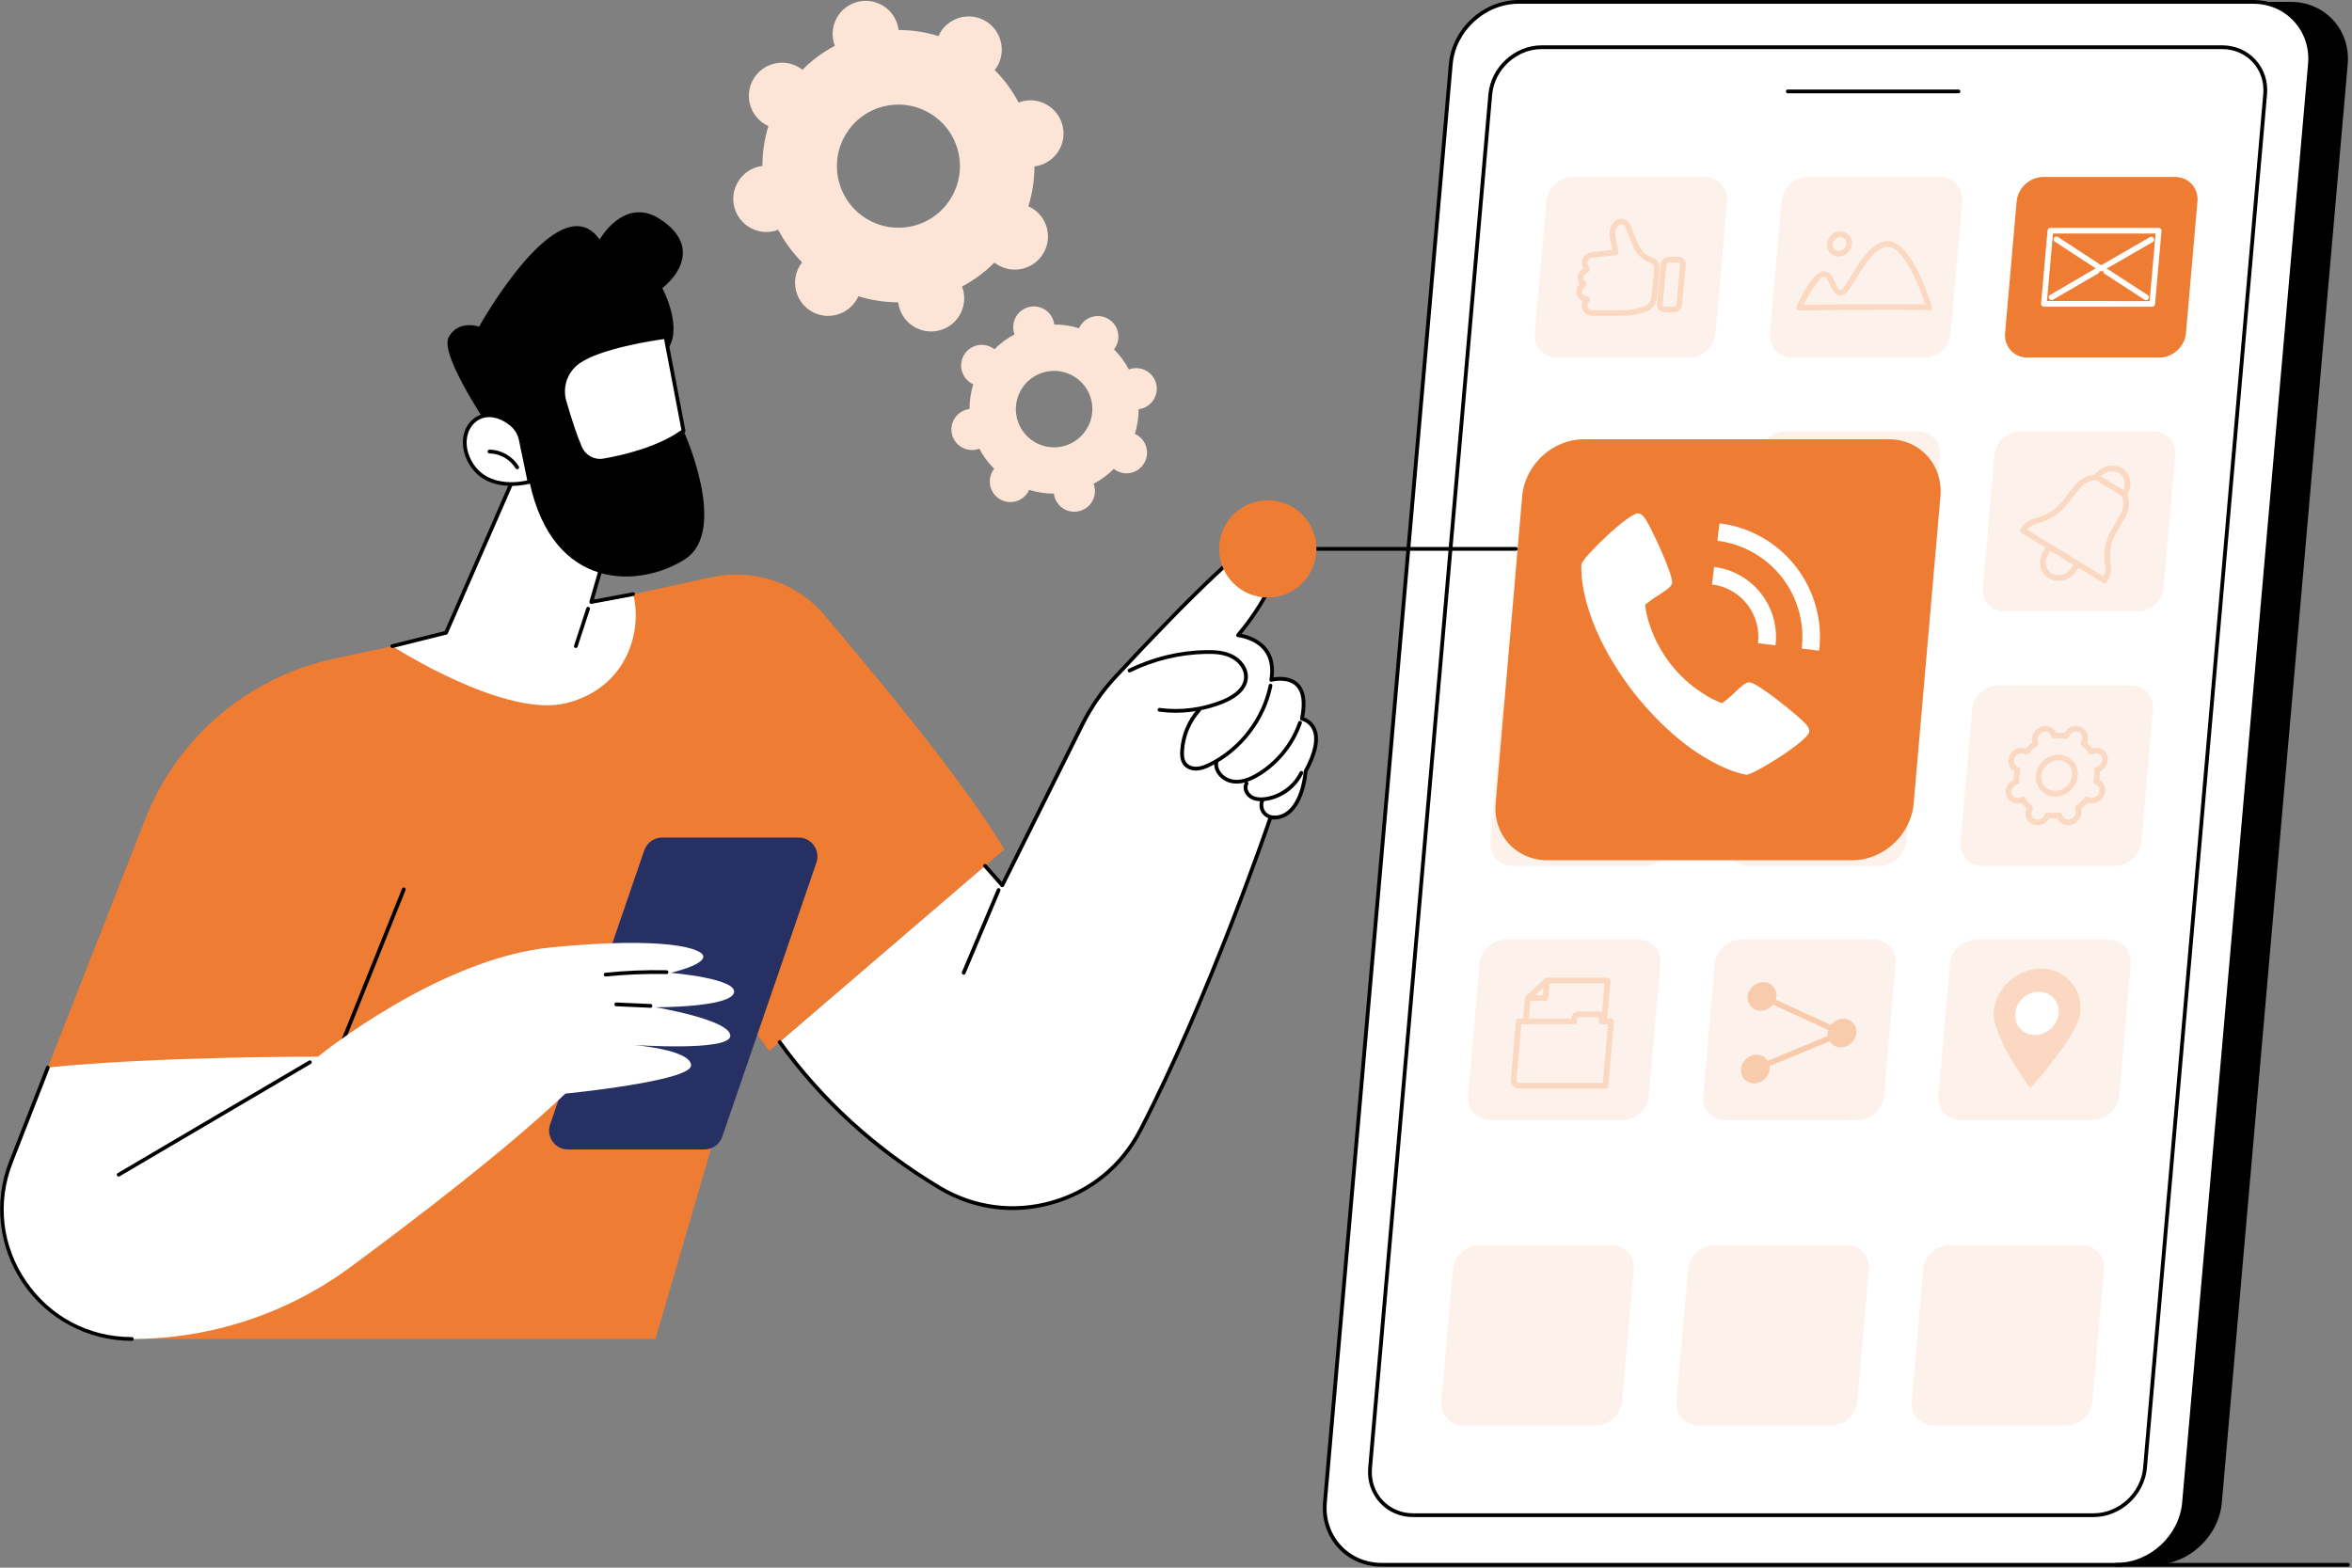 <svg width="486" height="324" viewBox="0 0 486 324" fill="none" xmlns="http://www.w3.org/2000/svg">
<rect x="0" y="0" width="486" height="324" fill="#808080" stroke="none"/>
<path d="M293.317 323.4H445.102C452.184 323.4 458.487 317.61 459.106 310.528L485.115 13.262C485.735 6.18 480.441 0.39 473.359 0.39H321.574C314.492 0.39 308.189 6.18 307.57 13.262L281.579 310.528C280.959 317.61 286.235 323.4 293.317 323.4Z" fill="black"/>
<path d="M285.526 323.398H437.293C444.375 323.398 450.678 317.609 451.298 310.527L477.306 13.261C477.926 6.178 472.632 0.389 465.55 0.389H313.783C306.701 0.389 300.398 6.178 299.779 13.261L273.77 310.527C273.15 317.609 278.444 323.398 285.526 323.398Z" fill="white"/>
<path fill-rule="evenodd" clip-rule="evenodd" d="M437.294 323.788H285.527C282.004 323.788 278.782 322.407 276.48 319.893C274.179 317.379 273.081 314.033 273.382 310.492L299.39 13.226C300.028 5.931 306.49 -6.10352e-05 313.785 -6.10352e-05H465.552C469.093 -6.10352e-05 472.297 1.381 474.599 3.895C476.9 6.409 478.016 9.755 477.697 13.296L451.689 310.563C451.051 317.857 444.589 323.788 437.294 323.788ZM313.785 0.779C306.88 0.779 300.771 6.391 300.169 13.296L274.161 310.563C273.878 313.874 274.904 317.007 277.064 319.362C279.207 321.717 282.217 323.009 285.527 323.009H437.294C444.199 323.009 450.308 317.397 450.91 310.492L476.918 13.226C477.219 9.915 476.175 6.781 474.015 4.426C471.872 2.071 468.862 0.779 465.552 0.779H313.785Z" fill="black"/>
<path d="M292.009 313.149H432.604C437.969 313.149 442.749 308.758 443.227 303.394L468.049 19.512C468.528 14.148 464.526 9.757 459.144 9.757H318.549C313.184 9.757 308.422 14.148 307.944 19.512L283.103 303.394C282.643 308.758 286.644 313.149 292.009 313.149Z" fill="white"/>
<path fill-rule="evenodd" clip-rule="evenodd" d="M432.604 313.539H292.009C289.318 313.539 286.857 312.477 285.104 310.565C283.334 308.617 282.484 306.068 282.714 303.359L307.554 19.477C308.05 13.9 312.972 9.368 318.549 9.368H459.144C461.853 9.368 464.314 10.43 466.067 12.342C467.837 14.272 468.687 16.839 468.439 19.548L443.617 303.429C443.121 309.007 438.182 313.539 432.604 313.539ZM318.549 10.147C313.379 10.147 308.794 14.361 308.333 19.548L283.493 303.429C283.281 305.908 284.042 308.263 285.671 310.033C287.282 311.786 289.531 312.76 292.009 312.76H432.604C437.792 312.76 442.378 308.546 442.838 303.359L467.66 19.477C467.89 16.981 467.111 14.644 465.5 12.873C463.889 11.12 461.623 10.147 459.144 10.147H318.549Z" fill="black"/>
<path d="M404.683 19.28H369.415C369.185 19.28 369.025 19.103 369.025 18.891C369.025 18.678 369.185 18.501 369.415 18.501H404.683C404.913 18.501 405.073 18.678 405.073 18.891C405.073 19.103 404.913 19.28 404.683 19.28Z" fill="black"/>
<path opacity="0.1" d="M329.706 294.646H302.44C299.643 294.646 297.589 292.38 297.837 289.582L300.21 262.37C300.458 259.59 302.918 257.324 305.698 257.324H332.964C335.761 257.324 337.815 259.59 337.585 262.37L335.195 289.582C334.947 292.38 332.503 294.646 329.706 294.646Z" fill="#EE7C33"/>
<path opacity="0.1" d="M378.287 294.646H351.021C348.242 294.646 346.17 292.38 346.418 289.582L348.808 262.37C349.038 259.59 351.499 257.324 354.297 257.324H381.562C384.342 257.324 386.414 259.59 386.166 262.37L383.793 289.582C383.545 292.38 381.084 294.646 378.287 294.646Z" fill="#EE7C33"/>
<path opacity="0.1" d="M426.886 294.646H399.62C396.823 294.646 394.769 292.38 395.017 289.582L397.389 262.37C397.637 259.59 400.098 257.324 402.878 257.324H430.144C432.941 257.324 434.995 259.59 434.764 262.37L432.374 289.582C432.126 292.38 429.665 294.646 426.886 294.646Z" fill="#EE7C33"/>
<path opacity="0.1" d="M397.6 73.901H370.334C367.554 73.901 365.483 71.634 365.731 68.855L368.103 41.642C368.351 38.845 370.812 36.579 373.609 36.579H400.875C403.655 36.579 405.726 38.845 405.478 41.642L403.088 68.855C402.858 71.634 400.397 73.901 397.6 73.901Z" fill="#EE7C33"/>
<path fill-rule="evenodd" clip-rule="evenodd" d="M371.749 64.162C371.537 64.162 371.36 64.056 371.254 63.879C371.147 63.72 371.13 63.507 371.218 63.33C371.997 61.613 374.742 56.053 376.831 56.053C378.159 56.053 378.761 57.364 379.221 58.408C379.646 59.346 379.947 59.949 380.389 59.949C380.779 59.842 381.806 58.178 382.549 56.956C384.479 53.787 386.905 49.839 390.092 49.839C395.014 49.839 398.785 62.02 399.192 63.401C399.216 63.472 399.222 63.543 399.21 63.613C399.192 63.897 398.962 64.127 398.696 64.144C398.602 64.156 398.519 64.15 398.449 64.127C397.174 63.985 381.859 64.056 371.749 64.162ZM398.059 63.702C398.083 63.785 398.118 63.855 398.165 63.914C398.118 63.867 398.089 63.808 398.077 63.737C398.065 63.725 398.059 63.714 398.059 63.702ZM376.831 57.222C376.016 57.222 374.122 60.055 372.67 62.976C374.742 62.958 379.947 62.923 385.099 62.888C393.013 62.852 396.359 62.87 397.829 62.941C396.536 58.975 393.296 51.008 390.092 51.008C387.56 51.008 385.241 54.796 383.541 57.576C382.089 59.966 381.346 61.117 380.389 61.117C379.168 61.117 378.637 59.931 378.159 58.886C377.698 57.877 377.362 57.222 376.831 57.222Z" fill="#FAD8C2"/>
<path fill-rule="evenodd" clip-rule="evenodd" d="M379.929 53.026C379.22 53.026 378.583 52.761 378.123 52.247C377.645 51.752 377.432 51.079 377.503 50.37C377.609 48.972 378.866 47.821 380.283 47.821C380.991 47.821 381.628 48.104 382.089 48.6C382.549 49.113 382.761 49.769 382.708 50.477C382.584 51.893 381.327 53.026 379.929 53.026ZM380.283 48.989C379.451 48.989 378.725 49.662 378.654 50.477C378.618 50.849 378.742 51.203 378.973 51.468C379.22 51.716 379.557 51.858 379.929 51.858C380.743 51.858 381.469 51.203 381.54 50.37C381.575 49.999 381.469 49.645 381.221 49.397C380.991 49.131 380.655 48.989 380.283 48.989Z" fill="#FAD8C2"/>
<path opacity="0.1" d="M349.015 73.901H321.749C318.952 73.901 316.898 71.634 317.128 68.855L319.518 41.642C319.766 38.845 322.227 36.579 325.007 36.579H352.272C355.07 36.579 357.123 38.845 356.876 41.642L354.503 68.855C354.255 71.634 351.794 73.901 349.015 73.901Z" fill="#EE7C33"/>
<path fill-rule="evenodd" clip-rule="evenodd" d="M328.972 65.278C328.352 65.278 327.768 65.012 327.361 64.57C326.971 64.127 326.794 63.543 326.865 62.941C326.889 62.693 326.954 62.457 327.06 62.233C326.228 61.914 325.679 61.117 325.732 60.196C325.767 59.63 325.998 59.099 326.405 58.691C326.086 58.267 325.944 57.718 326.015 57.133C326.068 56.638 326.316 55.965 327.202 55.505C326.989 55.221 326.83 54.779 326.847 54.141C326.954 52.973 327.786 52.229 329.149 52.088C330.442 51.946 332.23 51.751 333.15 51.645L332.655 49.007C332.371 47.537 332.973 45.696 334.407 45.306C336.461 44.74 337.134 46.9 337.364 47.644L338.55 50.565C339.099 51.91 340.356 52.884 341.295 53.168C342.375 53.468 343.048 54.478 342.941 55.611L342.41 61.453C342.322 62.48 341.737 63.472 340.852 64.091C340.817 64.115 340.781 64.133 340.746 64.145C338.975 64.888 337.134 65.278 335.275 65.278C335.263 65.278 335.251 65.278 335.24 65.278C335.24 65.278 330.955 65.26 328.972 65.278ZM335.045 46.369C334.921 46.369 334.815 46.404 334.726 46.422C333.983 46.617 333.628 47.856 333.805 48.794L334.425 52.052C334.443 52.212 334.407 52.389 334.319 52.513C334.213 52.654 334.071 52.725 333.912 52.743C333.912 52.743 331.114 53.044 329.273 53.238C328.105 53.362 328.051 53.982 328.016 54.23C327.998 54.531 328.069 54.761 328.211 54.92C328.423 55.133 328.529 55.452 328.459 55.752C328.405 56.071 328.175 56.355 327.874 56.478C327.219 56.762 327.184 57.133 327.184 57.257C327.131 57.682 327.29 58.054 327.591 58.231C327.768 58.337 327.892 58.532 327.874 58.745C327.874 58.957 327.75 59.152 327.573 59.258C327.184 59.453 326.918 59.842 326.901 60.249C326.865 60.745 327.219 61.135 327.733 61.188L327.91 61.223C328.175 61.241 328.388 61.418 328.494 61.666C328.583 61.914 328.529 62.215 328.335 62.41C328.158 62.604 328.051 62.834 328.016 63.082C327.998 63.348 328.069 63.596 328.246 63.791C328.423 63.985 328.671 64.109 328.972 64.109C330.955 64.091 335.24 64.109 335.24 64.109C336.957 64.091 338.621 63.773 340.232 63.1C340.817 62.675 341.188 62.02 341.259 61.347L341.79 55.505C341.826 54.938 341.507 54.442 340.976 54.283C339.79 53.947 338.196 52.76 337.47 51.008L336.267 48.051C336.267 48.039 336.261 48.021 336.249 47.998C335.842 46.634 335.399 46.369 335.045 46.369Z" fill="#FAD8C2"/>
<path fill-rule="evenodd" clip-rule="evenodd" d="M345.915 64.517C345.904 64.517 345.898 64.517 345.898 64.517L343.862 64.499C343.437 64.499 343.047 64.34 342.764 64.021C342.481 63.72 342.357 63.295 342.392 62.87L343.171 54.602C343.242 53.752 343.968 53.08 344.818 53.08C344.83 53.08 344.835 53.08 344.835 53.08L346.871 53.097C347.296 53.097 347.686 53.274 347.969 53.575C348.252 53.894 348.376 54.301 348.341 54.726L347.562 63.012C347.491 63.862 346.765 64.517 345.915 64.517ZM344.818 54.248C344.588 54.248 344.357 54.461 344.34 54.709L343.561 62.977C343.543 63.083 343.578 63.172 343.631 63.242C343.667 63.278 343.755 63.331 343.879 63.331L345.915 63.349C346.146 63.349 346.376 63.136 346.411 62.906L347.172 54.62C347.19 54.514 347.155 54.425 347.102 54.372C347.066 54.319 346.978 54.266 346.854 54.266L344.835 54.248C344.824 54.248 344.818 54.248 344.818 54.248Z" fill="#FAD8C2"/>
<path opacity="0.1" d="M335.225 231.492H307.959C305.179 231.492 303.108 229.226 303.356 226.429L305.728 199.216C305.976 196.436 308.437 194.17 311.217 194.17H338.482C341.28 194.17 343.351 196.436 343.103 199.216L340.713 226.429C340.465 229.226 338.022 231.492 335.225 231.492Z" fill="#EE7C33"/>
<path d="M315.27 211.679C315.258 211.679 315.241 211.679 315.217 211.679C314.898 211.661 314.668 211.378 314.686 211.041L315.111 206.226C315.129 206.084 315.199 205.942 315.306 205.854L319.254 202.224C319.36 202.118 319.502 202.065 319.643 202.065H332.196C332.356 202.065 332.515 202.136 332.621 202.26C332.745 202.384 332.798 202.543 332.78 202.702L332.037 211.148C332.019 211.466 331.736 211.714 331.4 211.679C331.081 211.661 330.851 211.378 330.868 211.041L331.559 203.233H319.874L316.262 206.562L315.855 211.148C315.837 211.449 315.571 211.679 315.27 211.679Z" fill="#FAD8C2"/>
<path d="M319.341 206.863H315.694C315.375 206.863 315.11 206.597 315.11 206.278C315.11 205.96 315.375 205.694 315.694 205.694H318.792L319.076 202.596C319.093 202.277 319.377 202.029 319.695 202.065C320.032 202.1 320.262 202.383 320.227 202.702L319.908 206.331C319.89 206.632 319.642 206.863 319.341 206.863Z" fill="#FAD8C2"/>
<path fill-rule="evenodd" clip-rule="evenodd" d="M331.754 224.993H313.996C313.483 224.993 313.005 224.798 312.651 224.426C312.314 224.054 312.155 223.559 312.19 223.027L313.235 211.041C313.27 210.74 313.518 210.51 313.819 210.51H324.743L324.761 210.28C324.832 209.572 325.434 209.041 326.124 209.041H330.338C330.692 209.041 331.028 209.182 331.259 209.43C331.489 209.678 331.613 210.032 331.577 210.386L331.56 210.51H332.905C333.082 210.51 333.224 210.581 333.348 210.705C333.454 210.829 333.507 210.988 333.489 211.147L332.321 224.462C332.303 224.763 332.055 224.993 331.754 224.993ZM314.368 211.679L313.359 223.134C313.341 223.328 313.394 223.505 313.518 223.629C313.642 223.753 313.802 223.824 313.996 223.824H331.206L332.268 211.679H330.922C330.763 211.679 330.604 211.608 330.497 211.502C330.391 211.378 330.32 211.218 330.338 211.041L330.409 210.28C330.409 210.262 330.409 210.227 330.391 210.227C330.379 210.215 330.362 210.209 330.338 210.209H326.124C326.036 210.209 325.947 210.28 325.929 210.386L325.859 211.147C325.841 211.448 325.593 211.679 325.292 211.679H314.368Z" fill="#FAD8C2"/>
<path opacity="0.1" d="M383.825 231.492H356.56C353.762 231.492 351.691 229.226 351.939 226.429L354.329 199.216C354.559 196.436 357.02 194.17 359.817 194.17H387.083C389.863 194.17 391.934 196.436 391.686 199.216L389.314 226.429C389.066 229.226 386.605 231.492 383.825 231.492Z" fill="#EE7C33"/>
<path d="M377.666 213.467C377.825 211.839 379.295 210.528 380.923 210.546C382.552 210.564 383.756 211.909 383.579 213.538C383.42 215.167 381.968 216.477 380.339 216.46C378.693 216.442 377.506 215.096 377.666 213.467Z" fill="#F8CBAD"/>
<path d="M359.749 220.903C359.909 219.274 361.378 217.964 363.007 217.982C364.636 217.999 365.84 219.345 365.663 220.974C365.503 222.603 364.052 223.913 362.423 223.895C360.776 223.877 359.59 222.532 359.749 220.903Z" fill="#F8CBAD"/>
<path d="M365.538 220.355C365.308 220.355 365.078 220.213 364.989 220C364.865 219.699 365.007 219.345 365.308 219.221L377.436 214.193C377.737 214.069 378.091 214.211 378.215 214.494C378.339 214.795 378.197 215.149 377.896 215.273L365.75 220.301C365.68 220.337 365.609 220.355 365.538 220.355Z" fill="#F8CBAD"/>
<path d="M361.128 205.942C360.986 207.588 362.208 208.899 363.837 208.899C365.483 208.899 366.917 207.571 367.059 205.924C367.183 204.295 365.979 202.967 364.332 202.985C362.704 202.985 361.27 204.313 361.128 205.942Z" fill="#F8CBAD"/>
<path d="M377.895 212.865C377.812 212.865 377.73 212.847 377.647 212.812L366.44 207.677C366.156 207.536 366.032 207.182 366.156 206.898C366.298 206.597 366.634 206.473 366.935 206.615L378.143 211.749C378.426 211.891 378.55 212.245 378.426 212.528C378.32 212.741 378.107 212.865 377.895 212.865Z" fill="#F8CBAD"/>
<path opacity="0.1" d="M432.407 231.492H405.142C402.344 231.492 400.29 229.226 400.538 226.429L402.911 199.216C403.159 196.436 405.62 194.17 408.399 194.17H435.665C438.462 194.17 440.534 196.436 440.286 199.216L437.896 226.429C437.648 229.226 435.205 231.492 432.407 231.492Z" fill="#EE7C33"/>
<path d="M429.877 209.149C429.434 214.088 419.52 224.942 419.52 224.942C419.52 224.942 411.517 214.071 411.96 209.131C412.402 204.191 416.758 200.19 421.715 200.19C426.655 200.19 430.32 204.209 429.877 209.149Z" fill="#FAD8C2"/>
<path d="M425.381 209.433C425.151 211.911 422.973 213.912 420.494 213.912C418.033 213.912 416.192 211.894 416.422 209.433C416.635 206.954 418.812 204.953 421.291 204.971C423.77 204.971 425.593 206.972 425.381 209.433Z" fill="white"/>
<path d="M446.201 73.901H418.935C416.138 73.901 414.084 71.634 414.314 68.855L416.704 41.642C416.952 38.845 419.413 36.579 422.193 36.579H449.458C452.256 36.579 454.31 38.845 454.062 41.642L451.689 68.855C451.441 71.634 448.98 73.901 446.201 73.901Z" fill="#EE7C33"/>
<path fill-rule="evenodd" clip-rule="evenodd" d="M444.713 63.402L422.334 63.384C422.175 63.384 422.016 63.313 421.909 63.189C421.785 63.066 421.732 62.906 421.75 62.747L423.095 47.627C423.113 47.326 423.361 47.096 423.662 47.096H446.059C446.218 47.096 446.378 47.166 446.484 47.29C446.59 47.414 446.643 47.574 446.643 47.733L445.298 62.871C445.28 63.172 445.032 63.402 444.713 63.402ZM422.972 62.216L444.182 62.233L445.421 48.264H424.211L422.972 62.216Z" fill="white"/>
<path d="M443.439 62.038C443.333 62.038 443.227 62.003 443.12 61.95L434.852 56.568C434.587 56.391 434.498 56.036 434.675 55.771C434.852 55.488 435.224 55.417 435.49 55.594L443.758 60.959C444.041 61.136 444.112 61.507 443.935 61.773C443.829 61.95 443.634 62.038 443.439 62.038Z" fill="white"/>
<path d="M423.909 62.021C423.715 62.021 423.52 61.915 423.414 61.738C423.254 61.455 423.343 61.1 423.626 60.941L432.957 55.506C433.24 55.346 433.594 55.435 433.771 55.718C433.93 56.001 433.824 56.355 433.559 56.515L424.21 61.95C424.116 61.997 424.016 62.021 423.909 62.021Z" fill="white"/>
<path d="M434.16 56.072C434.054 56.072 433.947 56.055 433.841 55.984L424.599 49.947C424.334 49.769 424.245 49.415 424.422 49.132C424.599 48.867 424.971 48.796 425.237 48.973L434.178 54.815L444.234 49.008C444.517 48.849 444.871 48.955 445.031 49.221C445.19 49.504 445.102 49.858 444.818 50.035L434.461 56.002C434.366 56.049 434.266 56.072 434.16 56.072Z" fill="white"/>
<path opacity="0.1" d="M441.598 126.431H414.332C411.552 126.431 409.481 124.165 409.729 121.385L412.101 94.155C412.349 91.375 414.81 89.109 417.607 89.109H444.873C447.653 89.109 449.724 91.375 449.476 94.155L447.086 121.385C446.856 124.165 444.395 126.431 441.598 126.431Z" fill="#EE7C33"/>
<path fill-rule="evenodd" clip-rule="evenodd" d="M425.324 120.039C424.616 120.039 423.926 119.862 423.306 119.472C421.518 118.392 421.004 116.02 422.138 114.107L422.952 112.691C423.04 112.549 423.164 112.443 423.324 112.408C423.465 112.372 423.642 112.39 423.766 112.479L429.68 116.108C429.821 116.197 429.928 116.338 429.945 116.498C429.981 116.657 429.945 116.834 429.839 116.958L428.83 118.268C427.962 119.401 426.635 120.039 425.324 120.039ZM423.678 113.789L423.147 114.692C422.35 116.055 422.686 117.719 423.908 118.481C425.165 119.26 426.918 118.852 427.909 117.56L428.511 116.763L423.678 113.789Z" fill="#FAD8C2"/>
<path fill-rule="evenodd" clip-rule="evenodd" d="M438.922 102.688C438.816 102.688 438.71 102.653 438.621 102.599L432.956 99.129C432.69 98.97 432.602 98.633 432.743 98.35L432.885 98.085C432.897 98.049 432.914 98.02 432.938 97.996C434.284 96.243 436.709 95.695 438.462 96.775C440.25 97.872 440.764 100.227 439.63 102.157C439.619 102.18 439.601 102.21 439.577 102.245L439.365 102.476C439.259 102.617 439.099 102.688 438.922 102.688ZM434.089 98.439L438.763 101.307C439.383 99.997 439.011 98.492 437.86 97.784C436.691 97.058 435.098 97.359 434.089 98.439Z" fill="#FAD8C2"/>
<path fill-rule="evenodd" clip-rule="evenodd" d="M434.868 120.553C434.761 120.553 434.655 120.517 434.567 120.464L417.676 110.124C417.534 110.036 417.446 109.894 417.411 109.735C417.375 109.593 417.411 109.416 417.499 109.292C418.225 108.212 419.358 107.415 420.668 107.061C422.935 106.459 424.811 105.255 426.157 103.574L428.724 100.316C429.769 98.953 431.415 98.12 433.239 98.05C433.345 98.032 433.469 98.067 433.575 98.12L439.241 101.591C439.329 101.661 439.418 101.75 439.471 101.874C440.161 103.503 440.055 105.291 439.188 106.796L437.169 110.372C436.125 112.231 435.771 114.374 436.142 116.569C436.373 117.861 436.089 119.189 435.346 120.287C435.239 120.446 435.045 120.553 434.868 120.553ZM418.845 109.469L434.655 119.154C435.009 118.41 435.133 117.578 434.992 116.764C434.567 114.303 434.974 111.895 436.16 109.806L438.178 106.212C438.834 105.078 438.922 103.733 438.462 102.493L433.115 99.218C431.716 99.324 430.441 99.979 429.645 101.042L427.06 104.299C425.573 106.176 423.466 107.539 420.969 108.195C420.137 108.407 419.394 108.85 418.845 109.469Z" fill="#FAD8C2"/>
<path opacity="0.1" d="M388.409 178.962H361.143C358.364 178.962 356.292 176.696 356.54 173.898L358.913 146.686C359.16 143.906 361.621 141.64 364.419 141.64H391.667C394.464 141.64 396.536 143.906 396.288 146.686L393.898 173.898C393.667 176.696 391.206 178.962 388.409 178.962Z" fill="#EE7C33"/>
<path fill-rule="evenodd" clip-rule="evenodd" d="M371.413 168.481C371.289 168.481 371.183 168.446 371.094 168.393C370.9 168.269 370.811 168.056 370.829 167.844L371.962 154.955C371.98 154.742 372.104 154.565 372.281 154.477C372.458 154.388 372.688 154.388 372.847 154.494L383.523 160.939C383.7 161.045 383.807 161.24 383.807 161.452C383.789 161.665 383.683 161.842 383.506 161.948L371.696 168.411C371.602 168.458 371.508 168.481 371.413 168.481ZM373.06 155.982L372.086 166.852L382.036 161.417L373.06 155.982Z" fill="#FAD8C2"/>
<path opacity="0.1" d="M393.013 126.431H365.747C362.95 126.431 360.896 124.165 361.126 121.385L363.517 94.155C363.765 91.375 366.226 89.109 369.005 89.109H396.271C399.068 89.109 401.122 91.375 400.874 94.155L398.502 121.385C398.254 124.165 395.793 126.431 393.013 126.431Z" fill="#EE7C33"/>
<path fill-rule="evenodd" clip-rule="evenodd" d="M379.38 111.275C379.168 111.275 378.973 111.169 378.867 110.992C378.76 110.815 378.76 110.603 378.849 110.426C378.849 110.426 379.044 110.018 379.115 109.133C379.185 108.354 379.079 107.823 379.061 107.805C379.026 107.628 379.079 107.451 379.185 107.31C379.292 107.168 379.469 107.097 379.646 107.097L394.819 107.079C394.978 107.079 395.138 107.15 395.244 107.274C395.35 107.398 395.403 107.557 395.385 107.717C395.226 109.682 393.491 111.275 391.526 111.275H391.012C390.853 111.275 390.694 111.205 390.587 111.081C390.481 110.957 390.428 110.797 390.428 110.638L390.517 109.771H389.95L389.861 110.744C389.844 111.045 389.596 111.275 389.277 111.275H387.772C387.613 111.275 387.454 111.205 387.33 111.081C387.223 110.957 387.17 110.797 387.188 110.638L387.206 110.372L386.728 110.213L386.692 110.744C386.657 111.045 386.409 111.275 386.108 111.275H384.639C384.479 111.275 384.32 111.205 384.214 111.081C384.107 110.957 384.054 110.797 384.054 110.638L384.09 110.372H383.364L383.346 110.744C383.311 111.045 383.063 111.275 382.762 111.275H379.38ZM380.301 108.266C380.319 108.531 380.318 108.868 380.283 109.239C380.265 109.576 380.212 109.859 380.159 110.107H382.213L382.248 109.735C382.284 109.434 382.532 109.204 382.833 109.204H384.727C384.886 109.204 385.046 109.275 385.152 109.399C385.258 109.505 385.311 109.664 385.311 109.841L385.276 110.107H385.559L385.63 109.399C385.648 109.222 385.736 109.062 385.878 108.956C386.037 108.868 386.214 108.832 386.391 108.885L388.002 109.399C388.268 109.47 388.445 109.735 388.41 110.001V110.107H388.746L388.835 109.133C388.852 108.832 389.118 108.602 389.419 108.602H391.154C391.313 108.602 391.473 108.655 391.579 108.779C391.685 108.903 391.738 109.062 391.738 109.222L391.65 110.089C392.747 110.036 393.721 109.275 394.093 108.248L380.301 108.266Z" fill="#FAD8C2"/>
<path fill-rule="evenodd" clip-rule="evenodd" d="M373.395 115.56C371.695 115.56 370.137 114.887 369.022 113.683C367.906 112.462 367.375 110.85 367.535 109.133C367.836 105.645 370.934 102.812 374.422 102.812C376.122 102.812 377.68 103.485 378.795 104.689C379.91 105.911 380.442 107.522 380.282 109.239C379.981 112.727 376.901 115.56 373.395 115.56ZM374.422 103.981C371.518 103.981 368.951 106.336 368.703 109.239C368.579 110.62 369.004 111.913 369.889 112.887C370.775 113.86 372.014 114.391 373.395 114.391C376.299 114.391 378.866 112.037 379.114 109.133C379.238 107.752 378.813 106.442 377.927 105.486C377.042 104.512 375.803 103.981 374.422 103.981ZM371.465 111.098C370.952 111.098 370.474 110.886 370.137 110.514C369.801 110.142 369.641 109.664 369.677 109.133C369.765 108.089 370.651 107.274 371.695 107.274C372.226 107.274 372.687 107.487 373.041 107.858C373.377 108.23 373.537 108.726 373.501 109.239C373.395 110.284 372.51 111.098 371.465 111.098ZM371.695 108.443C371.27 108.443 370.881 108.814 370.845 109.239C370.828 109.434 370.881 109.593 371.005 109.735C371.111 109.859 371.288 109.93 371.465 109.93C371.89 109.93 372.297 109.558 372.333 109.133C372.35 108.938 372.297 108.779 372.173 108.637C372.049 108.513 371.89 108.443 371.695 108.443Z" fill="#FAD8C2"/>
<path opacity="0.1" d="M339.829 178.962H312.563C309.766 178.962 307.712 176.696 307.942 173.898L310.332 146.686C310.58 143.906 313.023 141.64 315.821 141.64H343.086C345.884 141.64 347.937 143.906 347.69 146.686L345.317 173.898C345.069 176.696 342.608 178.962 339.829 178.962Z" fill="#EE7C33"/>
<path d="M318.774 171.085C318.691 171.085 318.609 171.061 318.526 171.014C318.243 170.872 318.119 170.518 318.261 170.235L328.193 149.856C328.317 149.555 328.671 149.449 328.972 149.591C329.255 149.732 329.379 150.069 329.238 150.37L319.305 170.748C319.199 170.961 319.004 171.085 318.774 171.085Z" fill="#FAD8C2"/>
<path d="M326.918 171.085C326.835 171.085 326.752 171.061 326.67 171.014C326.386 170.872 326.262 170.518 326.404 170.235L336.337 149.856C336.478 149.555 336.815 149.449 337.116 149.591C337.399 149.732 337.523 150.069 337.381 150.37L327.449 170.748C327.342 170.961 327.148 171.085 326.918 171.085Z" fill="#FAD8C2"/>
<path d="M337.792 158.052H320.654C320.335 158.052 320.07 157.804 320.07 157.468C320.07 157.149 320.335 156.884 320.654 156.884H337.792C338.129 156.884 338.377 157.149 338.377 157.468C338.377 157.804 338.129 158.052 337.792 158.052Z" fill="#FAD8C2"/>
<path d="M334.977 163.718H317.838C317.519 163.718 317.254 163.453 317.254 163.134C317.254 162.798 317.519 162.55 317.838 162.55H334.977C335.313 162.55 335.561 162.798 335.561 163.134C335.561 163.453 335.313 163.718 334.977 163.718Z" fill="#FAD8C2"/>
<path opacity="0.1" d="M437.01 178.962H409.744C406.947 178.962 404.875 176.696 405.123 173.898L407.513 146.686C407.761 143.906 410.204 141.64 413.002 141.64H440.268C443.065 141.64 445.119 143.906 444.871 146.686L442.498 173.898C442.25 176.696 439.789 178.962 437.01 178.962Z" fill="#EE7C33"/>
<path fill-rule="evenodd" clip-rule="evenodd" d="M420.986 170.57C420.65 170.57 420.331 170.499 420.013 170.375C419.411 170.109 418.95 169.631 418.72 169.012C418.49 168.41 418.508 167.737 418.755 167.135C418.366 166.781 418.012 166.391 417.693 165.966C417.073 166.161 416.401 166.126 415.834 165.86C415.232 165.577 414.79 165.081 414.577 164.444C414.152 163.187 414.825 161.735 416.082 161.151C416.07 160.584 416.117 160.018 416.224 159.451C415.728 159.168 415.338 158.725 415.144 158.176C414.896 157.521 414.949 156.778 415.268 156.123C415.887 154.865 417.339 154.263 418.578 154.671C418.992 154.222 419.446 153.809 419.942 153.431C419.623 152.157 420.349 150.758 421.641 150.244C422.314 149.961 423.075 149.979 423.713 150.28C424.226 150.51 424.651 150.935 424.881 151.466C425.448 151.407 426.014 151.407 426.581 151.466C427.272 150.262 428.759 149.696 429.998 150.227C430.6 150.492 431.06 150.97 431.291 151.59C431.503 152.192 431.485 152.865 431.237 153.467C431.627 153.821 431.981 154.21 432.3 154.635C432.937 154.441 433.592 154.476 434.177 154.742C434.778 155.007 435.221 155.521 435.434 156.14C435.841 157.415 435.168 158.867 433.911 159.451C433.923 160.018 433.881 160.584 433.787 161.151C434.283 161.434 434.672 161.877 434.867 162.408C435.115 163.081 435.062 163.824 434.725 164.479C434.106 165.719 432.654 166.338 431.415 165.931C431.001 166.38 430.553 166.793 430.069 167.17C430.388 168.445 429.644 169.844 428.369 170.357C427.679 170.623 426.935 170.623 426.298 170.322C425.767 170.074 425.359 169.667 425.129 169.136C424.551 169.195 423.984 169.195 423.43 169.136C422.916 170.039 421.96 170.57 420.986 170.57ZM417.906 164.656C418.1 164.656 418.277 164.763 418.401 164.922C418.791 165.542 419.287 166.073 419.853 166.515C420.101 166.71 420.154 167.046 419.995 167.294C419.959 167.353 419.924 167.406 419.889 167.454C419.712 167.843 419.676 168.25 419.818 168.605C419.924 168.923 420.154 169.171 420.473 169.295C421.181 169.596 422.084 169.242 422.456 168.481C422.479 168.422 422.503 168.363 422.527 168.304C422.615 168.038 422.881 167.879 423.164 167.932C423.908 168.038 424.687 168.038 425.448 167.914C425.767 167.879 426.05 168.073 426.103 168.392C426.115 168.439 426.133 168.492 426.156 168.551C426.262 168.87 426.493 169.118 426.793 169.26C427.13 169.419 427.537 169.437 427.927 169.277C428.706 168.959 429.148 168.091 428.9 167.365C428.889 167.306 428.871 167.253 428.847 167.206C428.723 166.958 428.812 166.639 429.042 166.48C429.697 166.02 430.299 165.471 430.813 164.833C430.99 164.621 431.308 164.568 431.556 164.709C431.603 164.733 431.651 164.757 431.698 164.78C432.424 165.081 433.309 164.727 433.681 163.966C433.876 163.594 433.893 163.187 433.769 162.815C433.645 162.496 433.415 162.248 433.114 162.124C433.055 162.101 433.002 162.083 432.955 162.071C432.654 161.983 432.477 161.682 432.548 161.381C432.725 160.62 432.778 159.841 432.742 159.097C432.707 158.814 432.902 158.566 433.167 158.495C433.226 158.471 433.285 158.448 433.344 158.424C434.123 158.105 434.566 157.256 434.318 156.512C434.212 156.193 433.982 155.928 433.681 155.786C433.327 155.627 432.937 155.627 432.548 155.786C432.489 155.81 432.43 155.839 432.371 155.875C432.105 156.016 431.769 155.928 431.609 155.68C431.202 155.06 430.724 154.529 430.14 154.086C429.91 153.892 429.856 153.555 430.016 153.307C430.051 153.248 430.081 153.189 430.104 153.13C430.299 152.759 430.317 152.351 430.193 151.997C430.069 151.679 429.839 151.431 429.538 151.307C428.812 151.006 427.927 151.36 427.555 152.121C427.519 152.18 427.496 152.239 427.484 152.298C427.378 152.564 427.112 152.723 426.847 152.67C426.085 152.564 425.324 152.564 424.545 152.688C424.244 152.723 423.961 152.528 423.89 152.21C423.878 152.163 423.866 152.109 423.854 152.05C423.748 151.732 423.518 151.466 423.217 151.324C422.863 151.165 422.456 151.165 422.084 151.324C421.287 151.643 420.845 152.493 421.093 153.237C421.116 153.296 421.14 153.349 421.163 153.396C421.287 153.644 421.199 153.962 420.969 154.122C420.296 154.582 419.712 155.131 419.198 155.751C419.003 155.981 418.702 156.034 418.454 155.892C418.407 155.869 418.354 155.845 418.295 155.822C417.587 155.503 416.702 155.875 416.312 156.636C416.135 157.008 416.1 157.415 416.241 157.787C416.348 158.088 416.595 158.336 416.896 158.477C416.944 158.501 416.997 158.519 417.056 158.53C417.357 158.619 417.534 158.92 417.463 159.221C417.286 159.982 417.215 160.744 417.268 161.505C417.286 161.788 417.109 162.036 416.843 162.107C416.784 162.13 416.725 162.154 416.666 162.178C415.887 162.479 415.445 163.346 415.675 164.09C415.781 164.408 416.011 164.656 416.33 164.798C416.666 164.957 417.073 164.975 417.463 164.816C417.522 164.792 417.575 164.763 417.622 164.727C417.717 164.68 417.811 164.656 417.906 164.656ZM424.669 164.639C424.067 164.639 423.465 164.497 422.916 164.249C421.942 163.789 421.199 162.974 420.862 161.93C420.136 159.734 421.376 157.203 423.642 156.3C424.775 155.839 426.032 155.857 427.077 156.353C428.068 156.813 428.812 157.627 429.148 158.672C429.874 160.867 428.617 163.399 426.369 164.302C425.82 164.515 425.235 164.639 424.669 164.639ZM421.96 161.558C422.208 162.284 422.721 162.868 423.412 163.187C424.191 163.559 425.076 163.559 425.926 163.222C427.626 162.532 428.564 160.655 428.033 159.044C427.803 158.3 427.289 157.734 426.581 157.415C425.82 157.043 424.917 157.043 424.085 157.38C422.385 158.07 421.429 159.947 421.96 161.558Z" fill="#FAD8C2"/>
<path d="M382.737 177.79H319.692C313.265 177.79 308.475 172.507 309.048 166.027L314.534 102.552C315.107 96.072 320.797 90.79 327.266 90.79H390.311C396.738 90.79 401.528 96.072 400.955 102.552L395.428 166.027C394.896 172.507 389.206 177.79 382.737 177.79Z" fill="#EE7C33"/>
<g clip-path="url(#clip0_8057_46550)">
<path d="M372.956 149.435C371.541 147.92 363.006 140.93 361.435 141.011C360.698 141.051 360.07 141.599 358.376 143.181C357.587 143.966 356.737 144.687 355.834 145.338C354.392 144.797 353.019 144.088 351.744 143.226C346.725 139.975 342.941 135.136 340.997 129.482C340.467 128.036 340.11 126.533 339.933 125.003C340.782 124.284 341.687 123.632 342.638 123.055C344.581 121.792 345.265 121.319 345.482 120.609C345.939 119.101 341.206 109.136 340.081 107.398C339.609 106.677 339.161 106.177 338.518 106.098C336.656 105.871 326.957 115.258 326.792 116.608C326.779 116.718 325.633 127.585 337.626 143.194C349.887 158.595 360.71 160.101 360.82 160.114C362.17 160.279 373.617 153.128 373.845 151.266C373.923 150.623 373.546 150.068 372.956 149.435Z" fill="white"/>
<path d="M363.263 132.937L366.872 133.378C367.336 129.549 366.262 125.693 363.886 122.656C361.51 119.618 358.027 117.647 354.199 117.174L353.758 120.784C356.629 121.138 359.242 122.616 361.024 124.894C362.806 127.173 363.611 130.065 363.263 132.937Z" fill="white"/>
<path d="M372.287 134.04L375.897 134.481C376.65 128.26 374.905 121.994 371.044 117.058C367.183 112.121 361.522 108.918 355.303 108.15L354.861 111.76C360.124 112.41 364.914 115.12 368.181 119.297C371.448 123.474 372.924 128.776 372.287 134.04Z" fill="white"/>
</g>
<path d="M485.15 323.789H437.294C437.081 323.789 436.904 323.612 436.904 323.4C436.904 323.187 437.081 323.01 437.294 323.01H485.15C485.38 323.01 485.54 323.187 485.54 323.4C485.54 323.612 485.38 323.789 485.15 323.789Z" fill="black"/>
<path d="M154.586 211.132L135.446 276.729H23.569L31.625 221.029L9.883 220.622L30.031 169.259C36.635 152.422 51.224 139.993 68.911 136.169C93.079 130.946 127.019 123.616 147.132 119.278C155.807 117.402 164.801 120.482 170.502 127.281C181.355 140.188 198.494 160.584 207.541 175.527L158.941 217.204L154.586 211.132Z" fill="#EE7C33"/>
<path d="M70.875 215.523C70.828 215.523 70.781 215.517 70.734 215.505C70.521 215.417 70.433 215.186 70.504 214.992L83.074 183.672C83.163 183.459 83.375 183.371 83.588 183.441C83.782 183.53 83.871 183.76 83.8 183.955L71.229 215.293C71.176 215.434 71.017 215.523 70.875 215.523Z" fill="black"/>
<path d="M269.033 148.545C271.158 138.188 262.695 140.507 262.695 140.507C264.146 132.009 255.825 131.283 255.825 131.283C264.731 120.677 267.156 110.108 261.721 110.692C257.525 111.134 238.687 131.035 230.295 140.082C227.639 142.95 225.408 146.19 223.673 149.678L207.101 182.963L203.56 178.944L161.104 215.364C171.195 229.421 183.412 239.053 194.141 245.462C208.765 254.226 227.727 248.808 235.588 233.688C250 205.909 262.535 168.941 262.535 168.941C269.104 169.667 269.794 159.416 269.794 159.416C275.035 149.784 269.033 148.545 269.033 148.545Z" fill="white"/>
<path d="M209.243 250.083C203.914 250.083 198.655 248.631 193.946 245.798C180.596 237.814 169.442 227.651 160.784 215.576C160.66 215.417 160.696 215.169 160.873 215.045C161.05 214.921 161.298 214.956 161.422 215.133C170.026 227.102 181.092 237.194 194.335 245.143C201.311 249.304 209.438 250.384 217.245 248.171C225.089 245.958 231.48 240.735 235.234 233.511C249.486 206.068 262.039 169.189 262.163 168.817C262.216 168.64 262.393 168.534 262.57 168.552C263.933 168.711 265.12 168.357 266.111 167.525C268.979 165.135 269.387 159.434 269.404 159.381C269.404 159.321 269.416 159.268 269.44 159.221C271.423 155.592 272.025 152.67 271.175 150.811C270.467 149.271 269.015 148.952 268.944 148.935C268.749 148.899 268.608 148.687 268.643 148.474C269.316 145.217 268.997 142.95 267.687 141.729C265.899 140.064 262.818 140.879 262.783 140.897C262.659 140.932 262.517 140.897 262.429 140.808C262.322 140.719 262.287 140.578 262.305 140.454C262.73 138.011 262.34 135.992 261.171 134.487C259.259 132.009 255.825 131.69 255.789 131.672C255.648 131.672 255.524 131.566 255.453 131.442C255.4 131.3 255.435 131.159 255.524 131.035C262.499 122.731 265.279 114.693 263.845 112.002C263.455 111.276 262.765 110.975 261.756 111.081C258.923 111.382 247.273 122.324 230.577 140.348C227.957 143.198 225.744 146.385 224.026 149.855L207.455 183.141C207.384 183.247 207.278 183.335 207.154 183.353C207.03 183.371 206.888 183.318 206.8 183.211L203.259 179.21C203.117 179.051 203.135 178.803 203.294 178.661C203.453 178.52 203.701 178.537 203.843 178.697L207.012 182.273L223.318 149.501C225.089 145.978 227.337 142.72 230.011 139.817C240.049 128.999 257.489 110.745 261.685 110.302C263.349 110.125 264.146 110.922 264.535 111.63C266.306 114.959 262.818 123.386 256.55 131.017C257.754 131.247 260.198 131.956 261.791 134.009C263.013 135.585 263.455 137.603 263.154 140.011C264.234 139.834 266.607 139.657 268.218 141.162C269.688 142.543 270.112 144.933 269.475 148.279C270.077 148.492 271.228 149.076 271.865 150.475C272.857 152.582 272.272 155.627 270.166 159.522C270.112 160.301 269.564 165.648 266.607 168.127C265.527 169.03 264.252 169.455 262.8 169.348C261.596 172.889 249.539 207.662 235.924 233.865C232.065 241.301 225.514 246.648 217.458 248.915C214.749 249.694 211.987 250.083 209.243 250.083Z" fill="black"/>
<path d="M199.133 201.447C199.074 201.447 199.021 201.435 198.973 201.411C198.779 201.341 198.69 201.11 198.761 200.898L205.985 183.795C206.073 183.6 206.303 183.494 206.498 183.583C206.693 183.671 206.781 183.901 206.711 184.096L199.487 201.217C199.416 201.358 199.274 201.447 199.133 201.447Z" fill="black"/>
<path d="M242.935 147.306C241.802 147.306 240.668 147.229 239.535 147.076C239.323 147.058 239.163 146.863 239.199 146.651C239.234 146.438 239.411 146.279 239.642 146.314C244.032 146.899 248.529 146.297 252.637 144.615C254.195 143.96 256.851 142.525 257.063 140.153C257.205 138.595 256.125 136.913 254.443 136.045C252.796 135.178 250.831 135.107 249.149 135.142C243.767 135.249 238.384 136.559 233.586 138.931C233.392 139.038 233.144 138.949 233.055 138.754C232.967 138.56 233.038 138.329 233.232 138.241C238.154 135.798 243.643 134.47 249.131 134.363C250.92 134.328 252.991 134.417 254.815 135.355C256.461 136.205 258.037 138.028 257.842 140.224C257.665 142.278 255.912 144.101 252.938 145.323C249.769 146.633 246.352 147.306 242.935 147.306Z" fill="black"/>
<path d="M247.132 159.257C246.07 159.257 245.114 158.832 244.547 158.124C243.839 157.221 243.821 156.017 243.874 155.185C244.051 151.963 245.326 148.864 247.486 146.474C247.628 146.315 247.876 146.297 248.035 146.456C248.194 146.598 248.212 146.846 248.07 147.005C246.034 149.254 244.813 152.193 244.653 155.238C244.618 155.928 244.618 156.955 245.167 157.628C245.609 158.195 246.442 158.513 247.327 158.46C248.212 158.407 249.08 158.035 249.823 157.681C256.055 154.601 260.783 148.439 262.146 141.641C262.181 141.428 262.394 141.286 262.606 141.322C262.819 141.375 262.943 141.57 262.907 141.782C261.491 148.829 256.604 155.185 250.16 158.372C249.363 158.779 248.407 159.186 247.38 159.239C247.297 159.251 247.215 159.257 247.132 159.257Z" fill="black"/>
<path d="M255.54 161.948C255.233 161.948 254.932 161.924 254.637 161.877C253.433 161.7 252.3 160.991 251.61 160.018C251.025 159.221 250.795 158.3 250.954 157.415C250.99 157.203 251.185 157.061 251.397 157.096C251.61 157.132 251.751 157.344 251.716 157.557C251.574 158.407 251.911 159.115 252.229 159.557C252.814 160.372 253.787 160.956 254.761 161.115C256.284 161.363 257.983 160.868 259.966 159.628C263.826 157.22 266.765 153.538 268.252 149.253C268.323 149.041 268.553 148.934 268.748 149.005C268.96 149.076 269.067 149.306 268.996 149.501C267.438 153.945 264.375 157.787 260.391 160.283C258.603 161.399 257.01 161.948 255.54 161.948Z" fill="black"/>
<path d="M260.569 165.595C259.649 165.595 258.887 165.382 258.268 164.993C257.258 164.338 256.586 162.921 257.223 161.735C257.329 161.54 257.559 161.469 257.754 161.576C257.949 161.664 258.02 161.912 257.914 162.107C257.506 162.85 257.984 163.877 258.693 164.338C259.365 164.78 260.304 164.904 261.49 164.745C264.482 164.302 267.244 162.284 268.554 159.557C268.643 159.363 268.873 159.292 269.068 159.38C269.262 159.469 269.351 159.699 269.262 159.894C267.811 162.886 264.889 165.046 261.596 165.506C261.242 165.565 260.9 165.595 260.569 165.595Z" fill="black"/>
<path d="M263.206 169.331C262.233 169.331 261.294 168.835 260.745 168.038C260.197 167.206 260.09 166.091 260.515 165.17C260.604 164.975 260.834 164.887 261.029 164.975C261.224 165.064 261.312 165.294 261.224 165.489C260.923 166.161 260.993 166.994 261.401 167.613C261.808 168.215 262.551 168.587 263.295 168.552C263.507 168.534 263.702 168.711 263.702 168.923C263.72 169.136 263.543 169.331 263.33 169.331C263.283 169.331 263.242 169.331 263.206 169.331Z" fill="black"/>
<path d="M145.541 237.566H117.354C114.681 237.566 112.804 234.928 113.672 232.396L133.129 175.74C133.678 174.164 135.148 173.102 136.812 173.102H165.016C167.689 173.102 169.566 175.74 168.699 178.272L149.241 234.928C148.692 236.503 147.223 237.566 145.541 237.566Z" fill="#263063"/>
<path d="M65.693 218.39C65.693 218.39 32.425 218.302 9.887 220.621L2.256 240.15C-4.614 257.731 8.346 276.728 27.237 276.728C43.491 276.728 59.301 271.541 72.385 261.892C86.567 251.428 104.927 237.317 116.825 226.021C116.825 226.021 142.798 223.454 142.798 220.196C142.798 216.939 130.918 215.965 130.918 215.965C130.918 215.965 150.889 217.364 150.907 214.07C150.924 210.76 135.45 208.175 135.45 208.175C135.45 208.175 150.712 208.228 151.65 205.218C152.589 202.226 138.584 201.057 138.584 201.057C138.584 201.057 145.294 199.535 145.33 197.729C145.365 195.941 137.168 193.515 113.886 195.799C90.603 198.065 65.693 218.39 65.693 218.39Z" fill="white"/>
<path d="M27.236 277.118C18.242 277.118 9.832 272.691 4.769 265.255C-0.313 257.819 -1.375 248.382 1.9 240.008L9.531 220.479C9.602 220.285 9.832 220.196 10.027 220.267C10.222 220.338 10.328 220.568 10.257 220.763L2.626 240.291C-0.614 248.559 0.413 257.501 5.406 264.813C10.416 272.143 18.366 276.339 27.236 276.339C27.449 276.339 27.626 276.516 27.626 276.728C27.626 276.958 27.449 277.118 27.236 277.118Z" fill="black"/>
<path d="M24.528 243.177C24.386 243.177 24.262 243.106 24.192 242.983C24.085 242.788 24.138 242.558 24.333 242.451L63.833 219.205C64.028 219.099 64.258 219.152 64.364 219.346C64.47 219.523 64.417 219.754 64.222 219.878L24.723 243.106C24.664 243.154 24.599 243.177 24.528 243.177Z" fill="black"/>
<path d="M134.404 208.282C134.404 208.282 134.398 208.282 134.386 208.282L127.322 207.963C127.109 207.945 126.932 207.768 126.95 207.556C126.968 207.343 127.145 207.166 127.357 207.184L134.421 207.503C134.634 207.52 134.811 207.697 134.793 207.91C134.793 208.122 134.616 208.282 134.404 208.282Z" fill="black"/>
<path d="M125.144 201.818C124.949 201.818 124.772 201.659 124.754 201.464C124.737 201.252 124.896 201.057 125.108 201.039C129.287 200.614 133.536 200.437 137.75 200.526C137.962 200.544 138.139 200.721 138.122 200.933C138.122 201.146 137.944 201.323 137.732 201.305C133.554 201.216 129.34 201.393 125.179 201.818C125.167 201.818 125.156 201.818 125.144 201.818Z" fill="black"/>
<path d="M105.968 99.185L92.158 130.77L81.057 133.532C81.057 133.532 104.339 148.599 117.158 145.289C129.693 142.049 132.791 130.222 130.826 122.786L122.168 124.414L125.798 111.879C125.798 111.879 119.565 91.395 105.968 99.185Z" fill="white"/>
<path d="M81.056 133.922C80.879 133.922 80.72 133.815 80.684 133.638C80.631 133.426 80.755 133.213 80.967 133.16L91.891 130.434L105.613 99.025C105.648 98.954 105.701 98.883 105.772 98.848C109.189 96.9 112.447 96.511 115.474 97.715C122.68 100.565 126.027 111.312 126.168 111.773C126.192 111.843 126.192 111.92 126.168 112.003L122.716 123.918L130.754 122.413C130.966 122.378 131.161 122.502 131.196 122.714C131.25 122.927 131.108 123.139 130.895 123.175L122.238 124.804C122.114 124.839 121.972 124.786 121.884 124.68C121.795 124.591 121.76 124.449 121.795 124.308L125.389 111.897C125.017 110.746 121.671 101.008 115.173 98.441C112.411 97.343 109.419 97.68 106.286 99.45L92.529 130.929C92.476 131.036 92.369 131.124 92.263 131.142L81.162 133.922C81.127 133.922 81.091 133.922 81.056 133.922Z" fill="black"/>
<path d="M118.997 133.921C118.95 133.933 118.909 133.927 118.873 133.903C118.661 133.85 118.555 133.62 118.625 133.425L121.157 125.688C121.21 125.476 121.44 125.37 121.635 125.44C121.848 125.511 121.954 125.724 121.883 125.936L119.351 133.655C119.298 133.832 119.157 133.921 118.997 133.921Z" fill="black"/>
<path d="M101.875 89.57C101.875 89.57 90.686 73.423 92.704 69.705C94.705 65.987 98.989 67.51 98.989 67.51C98.989 67.51 115.579 37.695 123.9 49.504C123.9 49.504 128.946 40.545 136.276 45.219C143.606 49.893 141.57 55.7 136.86 59.56C136.86 59.56 141.605 68.342 137.498 72.786C133.408 77.23 138.1 87.8 141.251 89.057C141.251 89.057 150.688 109.718 141.517 115.596C132.345 121.457 114.322 122.448 109.417 99.591L101.875 89.57Z" fill="black"/>
<path d="M107.611 90.915L109.417 99.591C109.417 99.591 100.476 102.193 96.953 95.147C93.73 88.702 99.484 82.718 105.61 87.622C106.637 88.436 107.345 89.623 107.611 90.915Z" fill="white"/>
<path fill-rule="evenodd" clip-rule="evenodd" d="M105.699 100.423C102.707 100.423 98.723 99.538 96.616 95.324C94.97 92.066 95.466 88.472 97.803 86.578C99.52 85.197 102.53 84.648 105.858 87.304C106.938 88.189 107.717 89.446 108.001 90.845L109.807 99.502C109.842 99.697 109.718 99.892 109.523 99.963C109.488 99.963 107.859 100.423 105.699 100.423ZM101.096 86.206C100.069 86.206 99.095 86.542 98.298 87.197C96.616 88.543 95.59 91.553 97.307 94.988C100.264 100.883 107.31 99.679 108.957 99.29L107.239 91.004C106.991 89.782 106.319 88.685 105.363 87.923C103.946 86.79 102.459 86.206 101.096 86.206Z" fill="black"/>
<path d="M106.869 96.988C106.745 96.988 106.621 96.918 106.532 96.794C105.417 94.935 103.292 93.731 101.132 93.713C100.92 93.713 100.743 93.536 100.743 93.323C100.743 93.111 100.92 92.952 101.132 92.934C103.575 92.952 105.948 94.315 107.205 96.404C107.311 96.581 107.258 96.829 107.081 96.935C107.01 96.971 106.939 96.988 106.869 96.988Z" fill="black"/>
<path d="M137.535 69.636C137.535 69.636 124.54 71.265 119.529 74.77C116.927 76.594 115.758 79.887 116.643 82.95C117.511 86.031 118.697 89.784 119.901 92.546C120.733 94.441 122.734 95.52 124.77 95.166C128.931 94.441 136.278 92.723 141.253 89.058L137.535 69.636Z" fill="white"/>
<path fill-rule="evenodd" clip-rule="evenodd" d="M123.99 95.626C122.078 95.626 120.325 94.511 119.546 92.705C118.537 90.403 117.439 87.146 116.271 83.056C115.332 79.834 116.572 76.363 119.316 74.451C124.344 70.928 136.95 69.317 137.481 69.246C137.694 69.228 137.871 69.352 137.906 69.565L141.624 88.987C141.66 89.129 141.607 89.288 141.483 89.377C136.401 93.112 128.877 94.847 124.822 95.556C124.539 95.603 124.262 95.626 123.99 95.626ZM137.216 70.078C135.091 70.361 124.167 72.008 119.759 75.089C117.28 76.824 116.182 79.94 117.014 82.843C118.165 86.845 119.281 90.156 120.254 92.404C121.016 94.121 122.839 95.113 124.698 94.777C128.611 94.104 135.87 92.422 140.81 88.881L137.216 70.078Z" fill="black"/>
<path d="M313.235 113.827H261.979C261.767 113.827 261.59 113.667 261.59 113.437C261.59 113.225 261.767 113.048 261.979 113.048H313.235C313.448 113.048 313.625 113.225 313.625 113.437C313.625 113.667 313.448 113.827 313.235 113.827Z" fill="black"/>
<path d="M272.017 113.437C272.017 107.896 267.52 103.399 261.979 103.399C256.419 103.399 251.922 107.896 251.922 113.437C251.922 118.997 256.419 123.494 261.979 123.494C267.52 123.494 272.017 118.997 272.017 113.437Z" fill="#EE7C33"/>
<path fill-rule="evenodd" clip-rule="evenodd" d="M229.049 65.937C231.05 67.141 231.705 69.761 230.484 71.779C230.389 71.921 230.289 72.063 230.183 72.204C231.44 73.444 232.467 74.842 233.263 76.365C233.417 76.306 233.582 76.253 233.759 76.206C236.025 75.639 238.345 77.038 238.911 79.322C239.46 81.588 238.079 83.907 235.795 84.474C235.618 84.509 235.447 84.539 235.282 84.562C235.282 86.28 235.016 87.997 234.503 89.679C234.656 89.75 234.809 89.827 234.963 89.909C236.981 91.131 237.619 93.751 236.397 95.752C235.193 97.77 232.573 98.425 230.554 97.204C230.413 97.109 230.277 97.009 230.147 96.903C228.89 98.16 227.491 99.187 225.969 99.983C226.028 100.149 226.081 100.314 226.128 100.479C226.695 102.763 225.296 105.065 223.012 105.631C220.728 106.198 218.426 104.817 217.86 102.533C217.825 102.356 217.795 102.185 217.771 102.019C216.054 102.019 214.337 101.772 212.655 101.24C212.584 101.406 212.507 101.559 212.424 101.701C211.203 103.719 208.582 104.374 206.582 103.153C204.563 101.949 203.926 99.328 205.13 97.31C205.224 97.168 205.325 97.027 205.431 96.885C204.192 95.646 203.165 94.247 202.35 92.724C202.197 92.783 202.038 92.836 201.872 92.884C199.588 93.45 197.287 92.052 196.72 89.785C196.154 87.501 197.552 85.182 199.836 84.615C200.001 84.58 200.167 84.55 200.332 84.527C200.332 82.809 200.598 81.092 201.111 79.41C200.958 79.339 200.804 79.263 200.651 79.18C198.65 77.958 197.995 75.338 199.217 73.337C200.421 71.319 203.041 70.664 205.059 71.885C205.201 71.98 205.342 72.08 205.484 72.186C206.723 70.93 208.14 69.903 209.645 69.106C209.586 68.941 209.533 68.775 209.485 68.61C208.937 66.326 210.318 64.025 212.602 63.458C214.885 62.891 217.187 64.272 217.754 66.556C217.789 66.733 217.819 66.904 217.842 67.07C219.56 67.07 221.277 67.318 222.959 67.849C223.03 67.684 223.112 67.53 223.207 67.388C224.411 65.37 227.031 64.715 229.049 65.937ZM221.897 77.781C218.161 75.533 213.31 76.737 211.044 80.472C208.795 84.208 209.981 89.059 213.717 91.308C217.453 93.574 222.322 92.37 224.57 88.617C226.836 84.881 225.632 80.03 221.897 77.781Z" fill="#FCE5D6"/>
<path fill-rule="evenodd" clip-rule="evenodd" d="M177.244 0.375C180.909 -0.528 184.627 1.703 185.53 5.385C185.601 5.651 185.654 5.934 185.689 6.2C188.505 6.2 191.284 6.642 193.922 7.457C194.028 7.209 194.152 6.961 194.294 6.713C196.259 3.473 200.455 2.429 203.695 4.376C206.935 6.341 207.962 10.555 206.015 13.795C205.873 14.025 205.714 14.255 205.537 14.468C207.484 16.433 209.166 18.682 210.476 21.196C210.742 21.09 211.008 21.001 211.273 20.93C214.938 20.027 218.656 22.276 219.559 25.941C220.48 29.606 218.231 33.324 214.566 34.244C214.283 34.297 214.017 34.351 213.752 34.386C213.752 37.219 213.309 39.998 212.495 42.636C212.743 42.743 212.991 42.867 213.238 43.008C216.478 44.974 217.523 49.17 215.558 52.41C213.61 55.65 209.414 56.694 206.174 54.747C205.926 54.605 205.696 54.446 205.484 54.269C203.536 56.216 201.288 57.898 198.791 59.208C198.88 59.474 198.968 59.739 199.039 60.005C199.942 63.688 197.711 67.406 194.028 68.309C190.364 69.212 186.663 66.981 185.743 63.298C185.689 63.033 185.636 62.749 185.601 62.484C182.768 62.484 180.006 62.041 177.368 61.227C177.262 61.475 177.138 61.722 176.979 61.97C175.031 65.21 170.835 66.255 167.595 64.307C164.355 62.342 163.31 58.128 165.276 54.888C165.417 54.658 165.577 54.428 165.736 54.215C163.788 52.25 162.124 50.002 160.796 47.488C160.548 47.594 160.283 47.682 160.017 47.753C156.335 48.656 152.634 46.408 151.714 42.743C150.811 39.078 153.059 35.36 156.724 34.439C156.99 34.386 157.273 34.333 157.539 34.297C157.539 31.465 157.963 28.685 158.778 26.047C158.53 25.941 158.282 25.817 158.052 25.675C154.812 23.71 153.767 19.514 155.715 16.274C157.68 13.034 161.876 11.989 165.116 13.937C165.364 14.078 165.577 14.238 165.807 14.415C167.754 12.467 170.003 10.785 172.499 9.475C172.411 9.21 172.322 8.944 172.251 8.678C171.348 4.996 173.579 1.278 177.244 0.375ZM182.591 21.992C175.775 23.674 171.614 30.579 173.314 37.396C174.996 44.212 181.883 48.373 188.699 46.691C195.516 45.009 199.659 38.104 197.977 31.288C196.295 24.471 189.407 20.311 182.591 21.992Z" fill="#FCE5D6"/>
<defs>
<clipPath id="clip0_8057_46550">
<rect width="58.183" height="58.183" fill="white" transform="translate(325.062 100.79) rotate(6.97)"/>
</clipPath>
</defs>
</svg>
